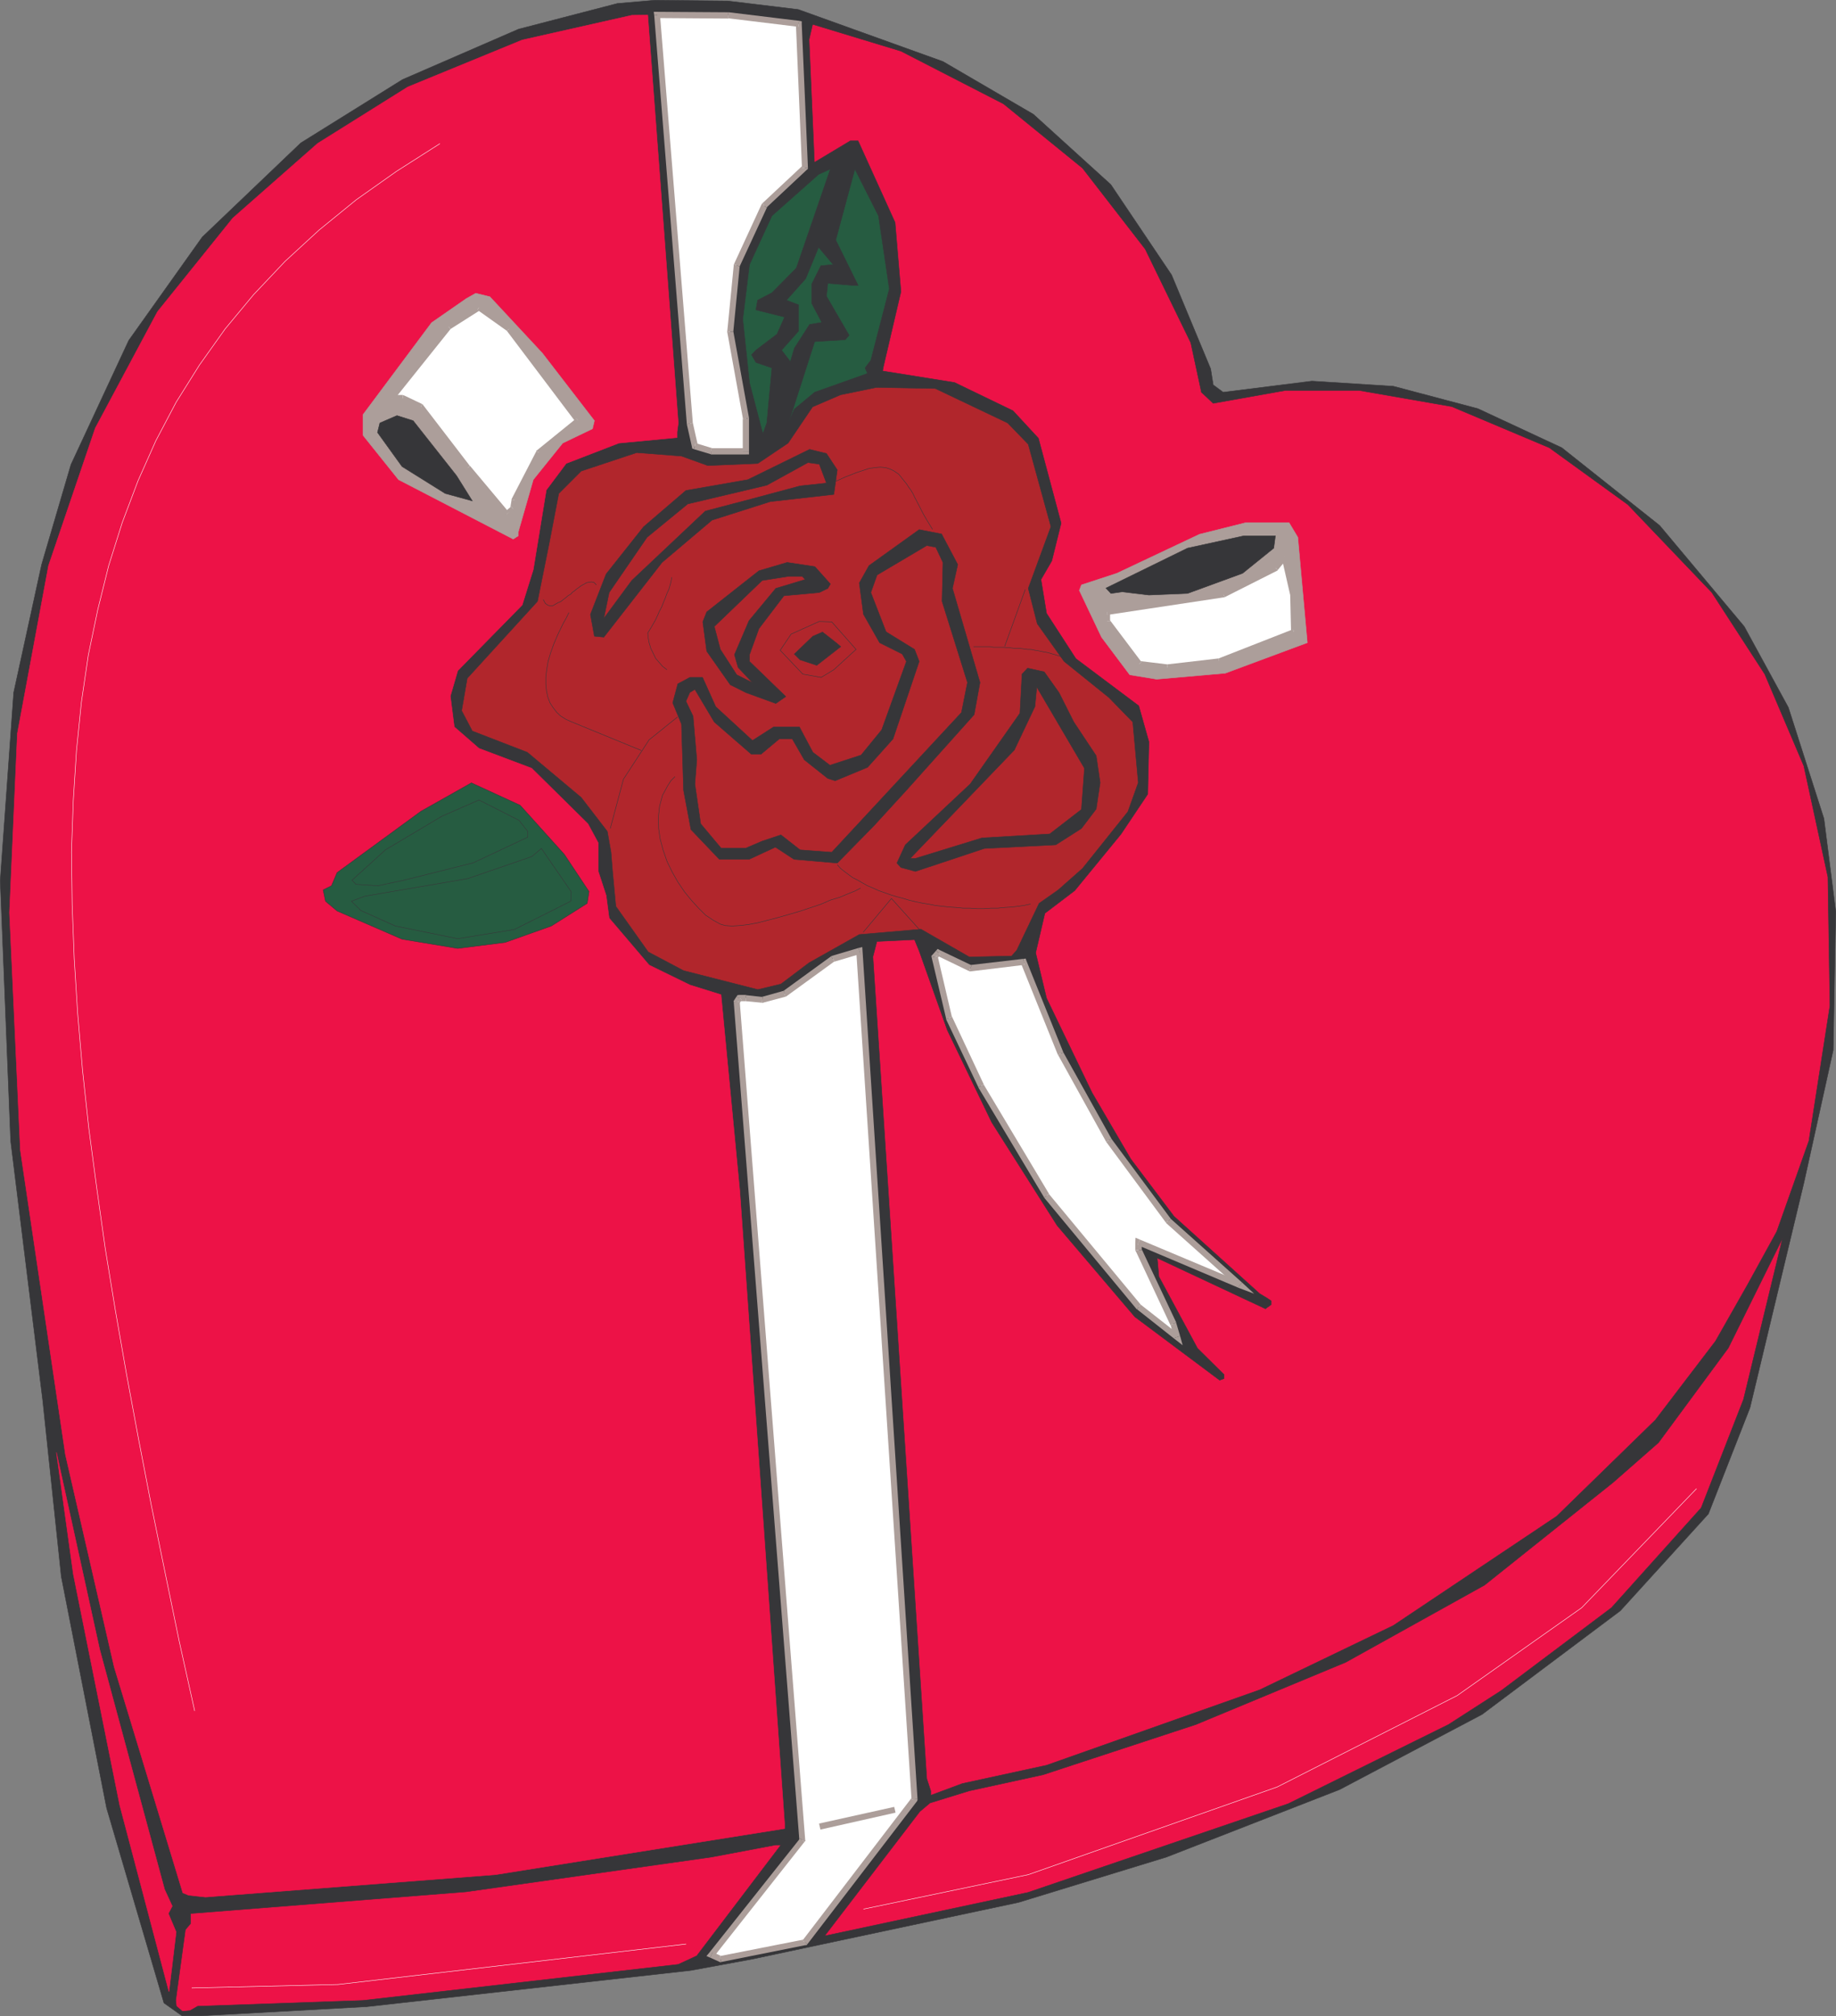 <svg xmlns="http://www.w3.org/2000/svg" width="169.629" height="186.183"><rect width="100%" height="100%" fill="#808080" stroke="none"/><path fill="#363639" d="m73.752.877 13.367 4.805 8.352 4.87 7.156 6.493 5.617 8.348 3.61 8.675.234 1.477.918.68 8.203-1.028 7.516.473 7.816 2.07 7.754 3.61 9.035 7.175 7.82 9.336 4.078 7.477 3.286 10.27 1.093 8.585-.238 12.793-2.71 12.262-2.798 11.66-2.18 9.102-3.843 9.804-8.137 8.946-12.77 9.57-13.16 6.941-15.996 6.235-13.672 4.187-24.562 5.23-5.703 1.052-29.965 3.351-15.188.836h-1.878l-1.66-1.18-5.297-18.004L5.662 145.6l-1.71-16.23-2.967-24.01-.964-24.026 1.243-17.367 2.582-11.828 2.71-9.23 5.34-11.47 6.79-9.543 9.105-8.695 9.394-5.851 10.723-4.657L57.03.323 60.51.02l6.708.067 6.535.789"/><path fill="none" stroke="#363639" stroke-width=".043" d="m73.752.877 13.367 4.805 8.352 4.87 7.156 6.493 5.617 8.348 3.61 8.675.234 1.477.918.68 8.203-1.028 7.516.473 7.816 2.07 7.754 3.61 9.035 7.175 7.82 9.336 4.078 7.477 3.286 10.27 1.093 8.585-.238 12.793-2.71 12.262-2.798 11.66-2.18 9.102-3.843 9.804-8.137 8.946-12.77 9.57-13.16 6.941-15.996 6.235-13.672 4.187-24.562 5.23-5.703 1.052-29.965 3.351-15.188.836h-1.878l-1.66-1.18-5.297-18.004L5.662 145.6l-1.71-16.23-2.967-24.01-.964-24.026 1.243-17.367 2.582-11.828 2.71-9.23 5.34-11.47 6.79-9.543 9.105-8.695 9.394-5.851 10.723-4.657L57.03.323 60.51.02l6.708.067zm0 0"/><path fill="#ed1247" d="m75.244 14.998 3.313-1.988h.722l3.418 7.539.54 6.386-1.606 6.875-.086.454 6.644 1.062 5.403 2.61 2.347 2.539 2.098 7.84-.86 3.48-1 1.726.512 3.122L99.4 60.83l5.809 4.355.941 3.333-.109 4.824-2.477 3.699-4.27 5.21-2.757 2.095-.851 3.652 1.003 4.187 4.207 8.735 3.57 6.11 3.993 5.296 7.926 7.152.68.407.382.257v.34l-.531.387-10-4.684.152 1.711 3.567 6.621 2.457 2.434v.363l-.406.153-7.84-5.856-7.176-8.433-6.043-9.528-4.102-8.515-2.601-7.313-.43-1.043-3.48.168-.364 1.414 4.973 75.907.367 1.128v.407l2.926-1.086 7.773-1.688 19.696-6.965 12.34-5.937 15.105-10.102 9.113-8.886 5.555-7.282 2.973-5.234 2.687-4.89 2.969-8.372 1.941-12.476-.187-11.895-2.223-10.25-3.61-8.48-4.89-7.54-7.758-8.117-7.257-5.253-9.016-3.801-8.559-1.492h-6.797l-6.683 1.191-1.086-1.023-.984-4.57-4.211-8.653-5.79-7.473-7.3-5.937-9.48-4.871-8.16-2.477-.325 1.406.492 11.348"/><path fill="none" stroke="#363639" stroke-width=".043" d="m75.244 14.998 3.313-1.988h.722l3.418 7.539.54 6.386-1.606 6.875-.086.454 6.644 1.062 5.403 2.61 2.347 2.539 2.098 7.84-.86 3.48-1 1.726.512 3.122L99.4 60.83l5.809 4.355.941 3.333-.109 4.824-2.477 3.699-4.27 5.21-2.757 2.095-.852 3.652 1.004 4.187 4.207 8.735 3.57 6.11 3.993 5.296 7.926 7.152.68.407.382.257v.34l-.531.387-10-4.684.152 1.711 3.567 6.621 2.457 2.434v.363l-.406.153-7.84-5.856-7.176-8.433-6.043-9.528-4.102-8.515-2.601-7.313-.43-1.043-3.48.168-.364 1.414 4.973 75.906.367 1.13v.406l2.926-1.086 7.773-1.688 19.696-6.965 12.34-5.937 15.105-10.102 9.113-8.886 5.555-7.282 2.973-5.234 2.687-4.89 2.969-8.372 1.941-12.476-.187-11.895-2.223-10.25-3.61-8.48-4.89-7.54-7.758-8.117-7.257-5.253-9.016-3.801-8.559-1.492h-6.797l-6.683 1.191-1.086-1.023-.984-4.57-4.211-8.653-5.79-7.473-7.3-5.937-9.48-4.871-8.16-2.477-.325 1.406zm0 0"/><path fill="#ac9e9a" d="m119.904 49.62.88 9.737-7.583 2.817-6.344.554-2.476-.406-2.61-3.476-2.05-4.317.195-.511 3.27-1.07 7.64-3.606 4.274-1.07h3.996l.808 1.347"/><path fill="none" stroke="#ac9e9a" stroke-width=".043" d="m119.904 49.62.88 9.737-7.583 2.817-6.344.554-2.476-.406-2.61-3.476-2.05-4.317.195-.511 3.27-1.07 7.64-3.606 4.274-1.07h3.996zm0 0"/><path fill="#ed1247" d="m62.666 39.064-.11.836v.512l-5.382.512-4.867 1.879-1.836 2.457-1.2 7.343-1.023 3.27-5.957 6.066-.684 2.348.364 2.844 2.28 1.984 4.872 1.836 5.195 5.129.957 1.77v2.628l.727 2.223.277 2.09 3.692 4.336 3.765 1.84 2.88.898 1.73 18.086 4.144 58.461v.465l-26.699 4.254-26.805 2.07-1.554-.168-.54-.219-6.343-20.863-4.504-19.605-4.164-28.11L.877 84.283l.726-16.535 2.88-15.508 4.32-12.703 5.746-10.746 6.96-8.648 7.84-6.899 8.325-5.21 10.574-4.34 10.121-2.282 1.477-.02 2.82 37.672"/><path fill="none" stroke="#ed1247" stroke-width=".043" d="m62.666 39.064-.11.836v.512l-5.382.512-4.867 1.879-1.836 2.457-1.2 7.343-1.023 3.27-5.957 6.066-.684 2.348.364 2.844 2.28 1.984 4.872 1.836 5.195 5.129.957 1.77v2.628l.727 2.223.277 2.09 3.692 4.336 3.765 1.84 2.88.898 1.73 18.086 4.144 58.461v.465l-26.699 4.254-26.805 2.07-1.554-.168-.54-.219-6.343-20.863-4.504-19.605-4.164-28.11L.877 84.283l.726-16.535 2.88-15.508 4.32-12.703 5.746-10.746 6.96-8.648 7.84-6.899 8.325-5.21 10.574-4.34 10.121-2.282 1.477-.02zm0 0"/><path fill="#ac9e9a" d="m50.107 32.615 4.809 6.238-.176.747-2.754 1.324-2.715 3.375-1.386 4.824v.363l-.469.301-10.594-5.488-3.289-4.106V38.3l6.344-8.5 3.203-2.223.875-.492 1.305.32 4.847 5.211"/><path fill="none" stroke="#ac9e9a" stroke-width=".043" d="m50.107 32.615 4.809 6.238-.176.747-2.754 1.324-2.715 3.375-1.386 4.824v.363l-.469.301-10.594-5.488-3.289-4.106V38.3l6.344-8.5 3.203-2.223.875-.492 1.305.32zm0 0"/><path fill="#ed1247" d="m5.213 134.13 1.558 11.235 4.293 21.356 4.547 17.218.664-5.511-.722-1.707.36-.684-.708-1.539-5.996-22.172-3.996-18.195"/><path fill="none" stroke="#ed1247" stroke-width=".043" d="m5.213 134.13 1.558 11.235 4.293 21.356 4.547 17.218.664-5.511-.722-1.707.36-.684-.708-1.539-5.996-22.172zm0 0"/><path fill="#363639" d="m42.182 43.935 1.453 2.325-2.5-.684-3.992-2.492-2.266-3.145.219-.875 1.578-.683 1.496.472 4.012 5.082"/><path fill="none" stroke="#363639" stroke-width=".043" d="m42.182 43.935 1.453 2.325-2.5-.684-3.992-2.492-2.266-3.145.219-.875 1.578-.683 1.496.472zm0 0"/><path fill="#ed1247" d="m157.174 139.256-8.29 9.226-10.183 7.649-4.871 3.136-14.8 7.31-24.052 8.198-18.793 4.016 8.797-11.488.942-.793 3.61-1.114 6.835-1.492 14.117-4.637 13.84-5.746 12.832-7.129 11.88-9.484 4.187-3.672 6.449-8.738 5.02-10.148-3.61 14.89-3.91 10.016"/><path fill="none" stroke="#363639" stroke-width=".043" d="m157.174 139.256-8.29 9.226-10.183 7.649-4.871 3.136-14.8 7.31-24.052 8.198-18.793 4.016 8.797-11.488.942-.793 3.61-1.114 6.835-1.492 14.117-4.637 13.84-5.746 12.832-7.129 11.88-9.484 4.187-3.672 6.449-8.738 5.02-10.148-3.61 14.89zm0 0"/><path fill="#ed1247" d="m64.377 180.627-1.711.793-29.133 3.328-15.27.535-.706.406-.707.063-.555-.469-.063-.535.895-6.535.473-.559v-.933l25.48-2.008 22.66-3.207 5.899-1.114h.511l-7.773 10.235"/><path fill="none" stroke="#363639" stroke-width=".043" d="m64.377 180.627-1.711.793-29.133 3.328-15.27.535-.706.406-.707.063-.555-.469-.063-.535.895-6.535.473-.559v-.933l25.48-2.008 22.66-3.207 5.899-1.114h.511zm0 0"/><path fill="#363639" d="m117.682 50.623-2.88 2.324-5.085 1.86-3.567.148-2.476-.297-1.028.149-.468-.493 7.539-3.691 5.21-1.137h2.907l-.152 1.137"/><path fill="none" stroke="#363639" stroke-width=".043" d="m117.682 50.623-2.88 2.324-5.085 1.86-3.567.148-2.476-.297-1.028.149-.468-.493 7.539-3.691 5.21-1.137h2.907zm0 0"/><path fill="none" stroke="#fff" stroke-width=".043" d="m40.646 13.264-4.02 2.562-3.714 2.625-3.437 2.8-3.141 2.888-2.906 3.074-2.625 3.16-2.371 3.332-2.157 3.438-1.879 3.566-1.644 3.695-1.453 3.844-1.258 3.992-1.008 4.063-.875 4.207-.64 4.355-.45 4.442-.297 4.632-.171 4.743.066 4.894.191 4.953.32 5.086.446 5.207.582 5.387.727 5.465.789 5.617.937 5.723 1.027 5.878 1.11 5.981 1.172 6.082 1.281 6.262 1.305 6.34 1.433 6.453m-.277 25.586 13.52-.32 32.164-3.735m16.382-3.227 15.227-3.183 23-8.098 16.621-8.437 11.508-8.114 10.613-11"/><path fill="#b1262c" d="m93.1 39.064 1.902 1.965 2.094 7.606-2.094 5.703.832 3.265 2.48 3.48 4.141 3.337 2.203 2.262.508 5.597-.961 2.688-4.187 5.234-2.243 1.984-1.77 1.243-2.07 4.336-.472.53-3.906.087-4.465-2.563-5.703.489-4.637 2.609-2.602 1.965-2.136.511-6.86-1.75-3.265-1.726-2.993-4.215-.296-3.156-.149-1.836-.34-1.922-2.418-3.14-4.976-4.169-5.082-1.964-.985-1.88.516-2.992 6.492-7.109 1.09-5.406.875-4.55 2.07-2.071 5.13-1.703 4.14.32 2.433.875 4.618-.195 2.796-1.88 2.266-3.35 2.582-1.11 3.332-.684 5.422.102 6.688 3.183"/><path fill="none" stroke="#363639" stroke-width=".043" d="m93.1 39.064 1.902 1.965 2.094 7.606-2.094 5.703.832 3.265 2.48 3.48 4.141 3.337 2.203 2.262.508 5.597-.961 2.688-4.187 5.234-2.243 1.984-1.77 1.243-2.07 4.336-.472.53-3.906.087-4.465-2.563-5.703.489-4.637 2.609-2.602 1.965-2.136.512-6.86-1.75-3.265-1.727-2.993-4.215-.296-3.156-.149-1.836-.34-1.922-2.418-3.14-4.976-4.169-5.082-1.964-.985-1.88.516-2.991 6.492-7.11 1.09-5.406.875-4.55 2.07-2.071 5.13-1.703 4.14.32 2.433.875 4.618-.195 2.796-1.88 2.266-3.35 2.582-1.11 3.332-.684 5.422.102zm0 0"/><path fill="#363639" d="m77.357 43.4-.32 2.262-5.871.664-5.383 1.711-4.617 3.906-5.379 6.903-.871-.086-.367-2.012 1.453-3.734 3.46-4.36 3.911-3.355 5.723-1 5.703-2.797 1.558.383 1 1.515"/><path fill="none" stroke="#363639" stroke-width=".043" d="m77.357 43.4-.32 2.262-5.871.664-5.383 1.711-4.617 3.906-5.379 6.903-.871-.086-.367-2.012 1.453-3.734 3.46-4.36 3.911-3.355 5.723-1 5.703-2.797 1.558.383zm0 0"/><path fill="#b1262c" d="m76.357 44.615-2.437.262-4.293 1.152-4.461 1.172-6.797 6.41-2.582 3.5.492-2.39 3.504-5.102 3.758-3.078 7.305-1.73 3.8-2.09 1.051.144.66 1.75"/><path fill="none" stroke="#363639" stroke-width=".043" d="m76.357 44.615-2.437.262-4.293 1.152-4.461 1.172-6.797 6.41-2.582 3.5.492-2.39 3.504-5.102 3.758-3.078 7.305-1.73 3.8-2.09 1.051.144zm0 0"/><path fill="#363639" d="m88.486 52.139-.488 2.199 2.543 8.691-.54 2.969-6.257 6.984-2.992 3.266-3.395 3.46-3.992-.343-1.726-1.129-2.438 1.13h-2.734l-2.63-2.755-.683-3.629-.191-6.109-.809-1.965.469-1.75 1.113-.598h1.172l1.219 2.711 3.394 3.118 1.965-1.258h2.367l1.247 2.347 1.578 1.196 2.879-.938 1.902-2.328 2.285-6.324-.383-.68-2.093-1.047-1.493-2.629-.386-2.882.898-1.606 4.637-3.328 2.07.406 1.492 2.82"/><path fill="none" stroke="#363639" stroke-width=".043" d="m88.486 52.139-.488 2.199 2.543 8.691-.54 2.969-6.257 6.984-2.992 3.266-3.395 3.46-3.992-.343-1.726-1.129-2.438 1.13h-2.734l-2.63-2.755-.683-3.629-.191-6.109-.809-1.965.469-1.75 1.113-.598h1.172l1.219 2.711 3.394 3.118 1.965-1.258h2.367l1.247 2.347 1.578 1.196 2.879-.938 1.902-2.328 2.285-6.324-.383-.68-2.093-1.047-1.493-2.629-.386-2.882.898-1.606 4.637-3.328 2.07.406zm0 0"/><path fill="#b1262c" d="m87.12 51.943-.083 3.59 2.348 7.496-.555 2.774-11.984 12.906-2.926-.219-1.77-1.383-1.734.575-1.492.64h-2.309l-1.879-2.242-.535-3.676.176-2.238-.344-4.02-.66-1.386.363-.813.465-.277 1.793 3.012 3.418 2.968h.902l1.684-1.41h1.2l1.109 1.926 2.175 1.727.684.21 2.988-1.238 2.352-2.625 2.418-7.156-.43-1.11-2.629-1.62-1.41-3.633.578-1.621 4.59-2.715.832.152.664 1.406"/><path fill="none" stroke="#363639" stroke-width=".043" d="m87.12 51.943-.083 3.59 2.348 7.496-.555 2.774-11.984 12.906-2.926-.219-1.77-1.383-1.734.575-1.492.64h-2.309l-1.879-2.242-.535-3.676.176-2.238-.344-4.02-.66-1.386.363-.813.465-.277 1.793 3.012 3.418 2.968h.902l1.684-1.41h1.2l1.109 1.926 2.175 1.727.684.21 2.988-1.238 2.352-2.625 2.418-7.156-.43-1.11-2.629-1.62-1.41-3.633.578-1.621 4.59-2.715.832.152zm0 0"/><path fill="#363639" d="m76.717 53.932-.235.406-.785.383-3.27.3-2.308 3.032-.875 2.414v.617L72.6 64.33l-.922.64-2.754-1.003-1.453-.727-2.176-3.097-.363-2.711.363-.918 4.824-3.801 2.606-.77 2.562.387 1.43 1.602"/><path fill="none" stroke="#363639" stroke-width=".043" d="m76.717 53.932-.235.406-.785.383-3.27.3-2.308 3.032-.875 2.414v.617L72.6 64.33l-.922.64-2.754-1.003-1.453-.727-2.176-3.097-.363-2.711.363-.918 4.824-3.801 2.606-.77 2.562.387zm0 0"/><path fill="#b1262c" d="m74.393 53.521-2.715.817-2.477 2.988-1.344 3.14.34 1.177 1.324 1.406-1.453-.727-1.515-2.347-.559-2.114 4.422-4.25 2.437-.386h1.262l.278.296"/><path fill="none" stroke="#363639" stroke-width=".043" d="m74.393 53.521-2.715.817-2.477 2.988-1.344 3.14.34 1.177 1.324 1.406-1.453-.727-1.515-2.347-.559-2.114 4.422-4.25 2.437-.386h1.262zm0 0"/><path fill="#b1262c" d="m79.092 59.975-2.055 1.878-1.172.707-1.691-.3-2.09-2.203 1.004-1.493 2.61-1.175 1.148.043 2.246 2.543"/><path fill="none" stroke="#363639" stroke-width=".043" d="m79.092 59.975-2.055 1.878-1.172.707-1.691-.3-2.09-2.203 1.004-1.493 2.61-1.175 1.148.043zm0 0"/><path fill="#363639" d="m77.678 59.72-2.22 1.727-1.538-.512-.531-.53 1.71-1.645.895-.387 1.363 1.07.32.278"/><path fill="none" stroke="#363639" stroke-width=".043" d="m77.678 59.72-2.22 1.727-1.538-.512-.531-.53 1.71-1.645.895-.387 1.363 1.07zm0 0"/><path fill="#363639" d="m97.842 63.967 1.367 2.715 2.07 3.117.364 2.48-.364 2.434-1.363 1.797-2.375 1.515-6.598.336-6.367 2.117-1.34-.363-.367-.406.774-1.684 5.996-5.62 4.593-6.536.192-3.61.515-.55 1.536.336 1.367 1.922"/><path fill="none" stroke="#363639" stroke-width=".043" d="m97.842 63.967 1.367 2.715 2.07 3.117.364 2.48-.364 2.434-1.363 1.797-2.375 1.515-6.598.336-6.367 2.117-1.34-.363-.367-.406.774-1.684 5.996-5.62 4.593-6.536.192-3.61.515-.55 1.536.336zm0 0"/><path fill="#b1262c" d="m99.916 74.756-2.93 2.262-6.258.367-6.168 1.898h-.472l9.629-10.02 1.902-4.015.172-1.793 4.402 7.496-.277 3.805"/><path fill="none" stroke="#363639" stroke-width=".043" d="m99.916 74.756-2.93 2.262-6.258.367-6.168 1.898h-.472l9.629-10.02 1.902-4.015.172-1.793 4.402 7.496zm-47.352-18.18-.257.516-.278.492-.472.98-.38.88-.304.85-.234.79-.13.77-.081.683v.66l.066.625.125.574.195.512.278.43.34.445.359.34.516.32.492.219 6.449 2.645m3.117 2.418-.383.378-.3.473-.473.875-.27 1.004-.109.984.02 1.07.148 1 .277 1.024.364 1.05.472.962.532.937.597.875.64.79.665.726.64.64.708.47.66.363.449.132.64.043.704-.043.789-.09.879-.167.941-.239.961-.254.977-.277 1.027-.3 1.922-.641.875-.38.86-.26.765-.321.64-.254.532-.277m6.644-33.129-.277-.45-.258-.425-.273-.47-.215-.405-.211-.426-.196-.363-.21-.41-.176-.364-.188-.316-.195-.258-.191-.3-.192-.235-.172-.211-.215-.278-.171-.195-.211-.144-.192-.133-.238-.125-.211-.086-.258-.086-.277-.043-.297-.023-.32.023-.32.043-.364.043-.387.129-.386.125-.465.152-.473.192-.512.195-.554.254-.575.258M61.62 61.853l-.411-.32-.316-.363-.325-.38-.226-.472-.219-.449-.152-.512-.082-.453-.043-.445.343-.559.38-.66.175-.383.168-.386.215-.407.176-.445.168-.406.148-.406.172-.364.191-.66.086-.473m36.477 7.583-.383-.168-.191-.11-.211-.062-.262-.086-.234-.063-.278-.086-.254-.066-.277-.043-.32-.066-.301-.06-.277-.042-.297-.066h-.32l-.641-.086h-.305l-.316-.02-.364-.047-.296-.02-.301-.023h-.938l-.281-.058h-1.555m5.274 23.769-.598.13-.582.081-.574.067-.664.042-.617.063h-.641l-.64.043h-.622l-.64-.043h-.641l-.64-.063-.637-.042-.625-.067-.684-.082-.57-.11-.625-.1-.64-.134-.599-.144-.574-.176-.578-.148-.555-.172-.554-.196-.535-.187-.512-.234-.516-.215-.422-.235-.472-.277-.469-.234-.383-.278-.367-.277-.383-.3-.3-.34M50.193 55.365l.192.36.234.171.277.067.172-.024.125-.066.176-.105.188-.11.218-.082.211-.152.125-.106.196-.148.168-.149.257-.152.153-.172.187-.125.196-.176.19-.125.196-.152.168-.101.176-.086.168-.11.191-.039.282-.043.23.043.234.235m24.649 32.078 2.61-3.118 2.62 2.907M56.385 76.51l1.218-4.551 2.368-3.633 2.629-2.113m32.125-11.77-1.903 5.254"/><path fill="#fff" d="m60.72 1.393 3.016 37.714.465 2.094 1.54.469h3.183v-3.031L67.45 30.63l.617-6.113 2.567-5.528 3.734-3.504L73.813 2.2l-6.515-.789-6.578-.02"/><path fill="#ac9e9a" d="M64.014 39.064v.043L60.978 1.37l-.535.043 3.012 37.719v.043l.559-.11"/><path fill="#ac9e9a" d="m64.268 40.924.21.215-.464-2.075-.559.11.469 2.09.191.218-.191-.218.023.152.168.066.152-.558"/><path fill="#ac9e9a" d="M65.74 41.393h.067l-1.54-.47-.152.56 1.54.464.085.024-.086-.024.043.024h.043v-.579"/><path fill="#ac9e9a" d="m68.623 41.67.3-.277H65.74v.578h3.184l.277-.301-.277.3h.277v-.3h-.578"/><path fill="#ac9e9a" d="m68.646 38.701-.023-.062v3.03h.578v-3.073.043-.043l-.555.105"/><path fill="#ac9e9a" d="M67.193 30.607v.067l1.453 8.027.555-.105-1.453-8.012v.066l-.555-.043-.02.024.02.043v-.067"/><path fill="#ac9e9a" d="m67.814 24.393-.023.109-.598 6.105.555.043.598-6.109-.02.086-.512-.234-.023.066v.043l.023-.11"/><path fill="#ac9e9a" d="m70.44 18.771-.083.11-2.543 5.512.512.234 2.563-5.531-.086.086-.364-.41-.039.042-.043.067.082-.11"/><path fill="#ac9e9a" d="m74.092 15.486.082-.21-3.735 3.495.364.41 3.738-3.5.105-.195-.105.196.105-.086v-.11h-.554"/><path fill="#ac9e9a" d="m73.771 2.478-.238-.277.559 13.285h.554l-.574-13.285-.238-.277.238.277v-.234l-.238-.043-.063.554"/><path fill="#ac9e9a" d="m67.299 1.713-.02-.024 6.492.79.063-.555-6.492-.79h-.043v.579"/><path fill="#ac9e9a" d="m60.978 1.37-.257.296 6.578.047v-.578l-6.578-.043-.278.32.278-.32h-.32l.042.32.535-.043"/><path fill="#fff" d="m53.416 38.853-3.629 2.95-2.242 4.355-.129.832-.598.516-3.61-4.32-4.315-5.614-1.684-.793h-1.07l5.316-6.62 2.797-1.774 2.8 1.988 6.364 8.48"/><path fill="#ac9e9a" d="m50.041 41.928-.063.086 3.61-2.95-.34-.425-3.633 2.945-.062.086.062-.086-.062.023v.063l.488.258"/><path fill="#ac9e9a" d="m47.799 46.197-.02.086 2.262-4.355-.488-.258-2.266 4.379-.02.086.02-.086-.02.043v.043l.532.062"/><path fill="#ac9e9a" d="m47.588 47.201.105-.191.106-.813-.531-.062-.13.812.087-.172.363.426.086-.082.02-.11-.106.192"/><path fill="#ac9e9a" d="m46.603 47.693.407.024.578-.516-.363-.426-.598.512.406.043-.43.363.192.215.215-.191-.407-.024"/><path fill="#ac9e9a" d="M42.994 43.361v.02l3.61 4.312.43-.363-3.614-4.313v.024l-.426.32"/><path fill="#ac9e9a" d="m38.768 37.846-.086-.106 4.312 5.621.426-.32-4.313-5.617-.105-.11.105.11-.043-.067-.062-.043-.234.532"/><path fill="#ac9e9a" d="m37.209 37.06-.11-.027 1.669.813.234-.532-1.668-.793-.125-.043.125.043-.063-.02-.062-.023v.582"/><path fill="#ac9e9a" d="m35.928 36.607.21.453h1.07v-.582h-1.07l.235.473-.445-.344-.368.453h.579l-.211-.453"/><path fill="#ac9e9a" d="m41.307 29.924-.063.062-5.316 6.621.445.344 5.3-6.621-.066.066-.3-.472-.063.062.063-.062"/><path fill="#ac9e9a" d="M44.404 28.15h-.297l-2.8 1.774.3.472 2.797-1.777h-.297l.297-.469-.152-.105-.145.105h.297"/><path fill="#ac9e9a" d="m47.268 30.201-.067-.062-2.797-1.989-.297.47 2.797 1.987-.086-.066.45-.34-.024-.043-.043-.02.067.063"/><path fill="#ac9e9a" d="m53.588 39.064.066-.386-6.386-8.477-.45.34 6.387 8.457.043-.36.34.426.234-.168-.168-.218-.066.386"/><path fill="#fff" d="m119.56 58.373-6.917 2.71-4.782.56-2.629-.32-2.949-3.934v-.875l10.742-1.621 4.828-2.434.856-1.05.77 3.484.081 3.48"/><path fill="#ac9e9a" d="m112.662 61.361.066-.02 6.918-2.714-.187-.508-6.922 2.711.066-.023.06.554h.022l.043-.02-.066.02"/><path fill="#ac9e9a" d="M107.818 61.94h.059l4.785-.579-.059-.554-4.785.554h.059l-.059.578h.059-.059"/><path fill="#ac9e9a" d="m104.998 61.49.21.11 2.61.34.059-.579-2.602-.316.192.105-.469.34.082.086.129.023-.211-.109"/><path fill="#ac9e9a" d="m101.986 57.389.063.175 2.949 3.926.469-.34-2.946-3.91.04.149h-.575l.02.109.043.066-.063-.175"/><path fill="#ac9e9a" d="m102.24 56.236-.254.278v.875h.574v-.875l-.253.277-.067-.555-.254.047v.23l.254-.277"/><path fill="#ac9e9a" d="m112.9 54.658.106-.023-10.766 1.601.067.555 10.742-1.621.11-.024-.11.024h.066l.043-.024-.258-.488"/><path fill="#ac9e9a" d="m117.643 52.307.082-.082-4.825 2.433.258.488 4.824-2.433.086-.086-.086.086.043-.02.043-.066-.425-.32"/><path fill="#ac9e9a" d="m118.986 51.346-.511-.11-.832 1.07.425.32.856-1.042-.516-.11.578-.128-.148-.578-.363.468.511.11"/><path fill="#ac9e9a" d="M119.756 54.893v-.043l-.77-3.504-.578.129.793 3.48v-.063h.555v-.043.043"/><path fill="#ac9e9a" d="m119.646 58.627.196-.254-.086-3.48h-.555l.082 3.48.176-.254.187.508.196-.063v-.191l-.196.254"/><path fill="#fff" d="m107.943 112.748-5.488-7.43-4.465-8.011-3.414-8.473-4.937.598-2.946-1.434-.34.363 1.325 5.66 2.965 6.278 6.046 10.125 8.52 10.27 3.547 2.78-.363-1.218-3.184-6.793v-.727l9.355 3.934-6.62-5.922"/><path fill="#ac9e9a" d="m102.197 105.447.028.04 5.484 7.413.473-.32-5.512-7.43.02.02-.493.277"/><path fill="#ac9e9a" d="m97.736 97.416.024.02 4.437 8.011.492-.277-4.464-8.012.023.043-.512.215"/><path fill="#ac9e9a" d="m94.62 89.111-.306-.176 3.422 8.48.512-.214-3.418-8.476-.277-.172.277.172-.062-.196-.215.024.066.558"/><path fill="#ac9e9a" d="m89.533 89.685.149.024 4.937-.598-.066-.558-4.934.574.149.023-.235.535.067.024h.082l-.149-.024"/><path fill="#ac9e9a" d="m86.885 88.19-.32.062 2.968 1.433.235-.535-2.95-1.41-.32.043.32-.043-.187-.105-.133.148.387.406"/><path fill="#ac9e9a" d="m86.63 88.295-.085.258.34-.364-.387-.406-.34.387-.082.254.082-.254-.105.105.023.149.555-.13"/><path fill="#ac9e9a" d="M87.955 93.889v.066l-1.324-5.66-.555.129 1.34 5.66v.062-.062.062l.539-.257"/><path fill="#ac9e9a" d="m90.877 100.146.023.024-2.945-6.281-.54.257 2.974 6.262v.02l.488-.282"/><path fill="#ac9e9a" d="m96.9 110.256.043.039-6.066-10.149-.488.282 6.066 10.144.02.043.425-.36"/><path fill="#ac9e9a" d="m105.385 120.482.039.043-8.524-10.27-.425.36 8.523 10.274.04.02-.04-.02v.02h.04l.347-.427"/><path fill="#ac9e9a" d="m108.478 123.557.45-.297-3.543-2.778-.348.426 3.547 2.8.45-.32-.45.32.684.532-.235-.851-.555.168"/><path fill="#ac9e9a" d="M108.139 122.385v-.067l.34 1.239.554-.168-.363-1.22v-.042l-.531.258"/><path fill="#ac9e9a" d="m104.889 115.463.066.125 3.184 6.797.53-.258-3.202-6.793.02.129h-.598l.023.066.043.059-.066-.125"/><path fill="#ac9e9a" d="m105.318 114.482-.43.254v.727h.598v-.727l-.383.254.215-.508-.406-.175-.023.43.43-.255"/><path fill="#ac9e9a" d="m114.373 118.88.3-.472-9.355-3.926-.215.508 9.356 3.957.3-.496-.3.496 1.41.531-1.11-1.027-.386.43"/><path fill="#ac9e9a" d="m107.709 112.9.043.067 6.621 5.914.387-.43-6.621-5.914.043.043-.473.32.023.024.02.043-.043-.067"/><path fill="#fff" d="m79.389 87.822-2.454.73-4.445 3.223-2.074.578-1.492-.168h-.621l-.235.364 6.067 77.398-8.395 10.598.836.379 7.793-1.559 10.125-13.2-5.105-78.343"/><path fill="#ac9e9a" d="m77.103 88.783-.082.05 2.454-.73-.149-.558-2.457.73-.086.043.086-.043-.043.02-.043.023.32.465"/><path fill="#ac9e9a" d="m72.557 92.053.101-.043 4.445-3.227-.32-.465-4.465 3.246.11-.066.129.555.058-.02.043-.023-.101.043"/><path fill="#ac9e9a" d="M70.4 92.607h.082l2.075-.554-.13-.555-2.07.578h.102l-.059.531.04.024.042-.024H70.4"/><path fill="#ac9e9a" d="M68.924 92.463h-.043l1.52.144.058-.53-1.516-.169-.02-.023v.578"/><path fill="#ac9e9a" d="m68.537 92.33-.234.133h.62v-.578h-.62l-.254.148.254-.148-.168.023-.086.125.488.297"/><path fill="#ac9e9a" d="m68.346 92.525-.043.168.234-.363-.488-.297-.235.363-.023.168.023-.168-.043.086.02.082.555-.039"/><path fill="#ac9e9a" d="m74.326 170.1.067-.172-6.047-77.403-.555.04 6.062 77.382.067-.168.406.32.086-.085-.02-.086-.066.172"/><path fill="#ac9e9a" d="m65.85 180.283.101.43 8.375-10.613-.406-.32-8.414 10.59.11.429-.11-.43-.235.277.344.153.235-.516"/><path fill="#ac9e9a" d="m66.533 180.646.149.024-.832-.387-.235.516.852.383.148.019-.148-.02.086.044.062-.024-.082-.555"/><path fill="#ac9e9a" d="m74.135 179.22.191-.109-7.793 1.535.082.555 7.797-1.559.191-.101-.191.101h.105l.086-.101-.468-.32"/><path fill="#ac9e9a" d="m84.217 166.19.043-.192-10.125 13.223.468.32 10.125-13.2.043-.195-.043.196.043-.11v-.086l-.554.043"/><path fill="#ac9e9a" d="m79.475 88.103-.364-.253 5.106 78.34.554-.044-5.082-78.34-.363-.261.363.262-.023-.344-.34.082.149.558m3.207 79.047-.067-.277-6.941 1.539.125.555 6.941-1.563-.058-.254"/><path fill="#265c41" d="m71.318 27.04-1.324.685-.152.894 2.648.664-.703 1.578-1.945 1.477-.403.426.403.707 1.476.511-.472 5.082-.364 1.004-1.238-4.718-.621-5.872.621-5.043 2.074-4.507 4.313-3.825 1.086-.488-3.14 9.14-2.259 2.286"/><path fill="none" stroke="#363639" stroke-width=".043" d="m71.318 27.04-1.324.685-.152.894 2.648.664-.703 1.578-1.945 1.477-.403.426.403.707 1.476.511-.472 5.082-.364 1.004-1.238-4.718-.621-5.872.621-5.043 2.074-4.507 4.313-3.825 1.086-.488-3.14 9.14zm0 0"/><path fill="#265c41" d="m82.166 26.674-1.711 6.605-.531.703.23.508-4.886 1.735-1.88 1.558-.535 1.281 2.415-7.515 2.816-.172.367-.406-2.094-3.61.125-1.195 2.246.187h.551l-2.066-4.183 1.77-6.555 2.18 4.313 1.003 6.746"/><path fill="none" stroke="#363639" stroke-width=".043" d="m82.166 26.674-1.711 6.605-.531.703.23.508-4.886 1.735-1.88 1.558-.535 1.281 2.415-7.515 2.816-.172.367-.406-2.094-3.61.125-1.195 2.246.187h.551l-2.066-4.183 1.77-6.555 2.18 4.313zm0 0"/><path fill="#265c41" d="m75.842 24.54-.852 1.712v1.75l.938 1.773-1.13.192-1.41 2.199-.363 1.238-.816-1.066 1.562-1.754V28.15l-1.113-.425 1.777-1.989 1.196-2.902 1.347 1.601-1.136.106"/><path fill="none" stroke="#363639" stroke-width=".043" d="m75.842 24.54-.852 1.712v1.75l.938 1.773-1.13.192-1.41 2.199-.363 1.238-.816-1.066 1.562-1.754V28.15l-1.113-.425 1.777-1.989 1.196-2.902 1.347 1.601zm0 0"/><path fill="#265c41" d="m52.135 78.9 2.285 3.438-.168 1.09-3.313 2.093-4.27 1.516-4.378.555-5.148-.856-6-2.605-1.07-.899-.216-1.047.77-.382.516-1.215 7.75-5.664 4.66-2.625 4.504 2.07 4.078 4.531"/><path fill="none" stroke="#363639" stroke-width=".043" d="m52.135 78.9 2.285 3.438-.168 1.09-3.313 2.093-4.27 1.516-4.378.555-5.148-.856-6-2.605-1.07-.899-.216-1.047.77-.382.516-1.215 7.75-5.664 4.66-2.625 4.504 2.07zm0 0"/><path fill="#265c41" d="M48.76 76.787v.531l-5.04 2.367-6.41 1.606-2.39.512-2.031-.13-.364-.382 3.078-2.8 5.196-3.095 3.453-1.515 3.7 1.879.808 1.027"/><path fill="none" stroke="#363639" stroke-width=".043" d="M48.76 76.787v.531l-5.04 2.367-6.41 1.606-2.39.512-2.031-.13-.364-.382 3.078-2.8 5.196-3.095 3.453-1.515 3.7 1.879zm0 0"/><path fill="#265c41" d="m52.732 83.232-5.21 2.61-5.231.851-5.766-1.172-3.183-1.43-.875-.859 1.238-.464 9.504-1.625 5.914-2.032.898-.75 2.754 3.996-.043.875"/><path fill="none" stroke="#363639" stroke-width=".043" d="m52.732 83.232-5.21 2.61-5.231.851-5.766-1.172-3.183-1.43-.875-.859 1.238-.464 9.504-1.625 5.914-2.032.898-.75 2.754 3.996zm0 0"/></svg>
